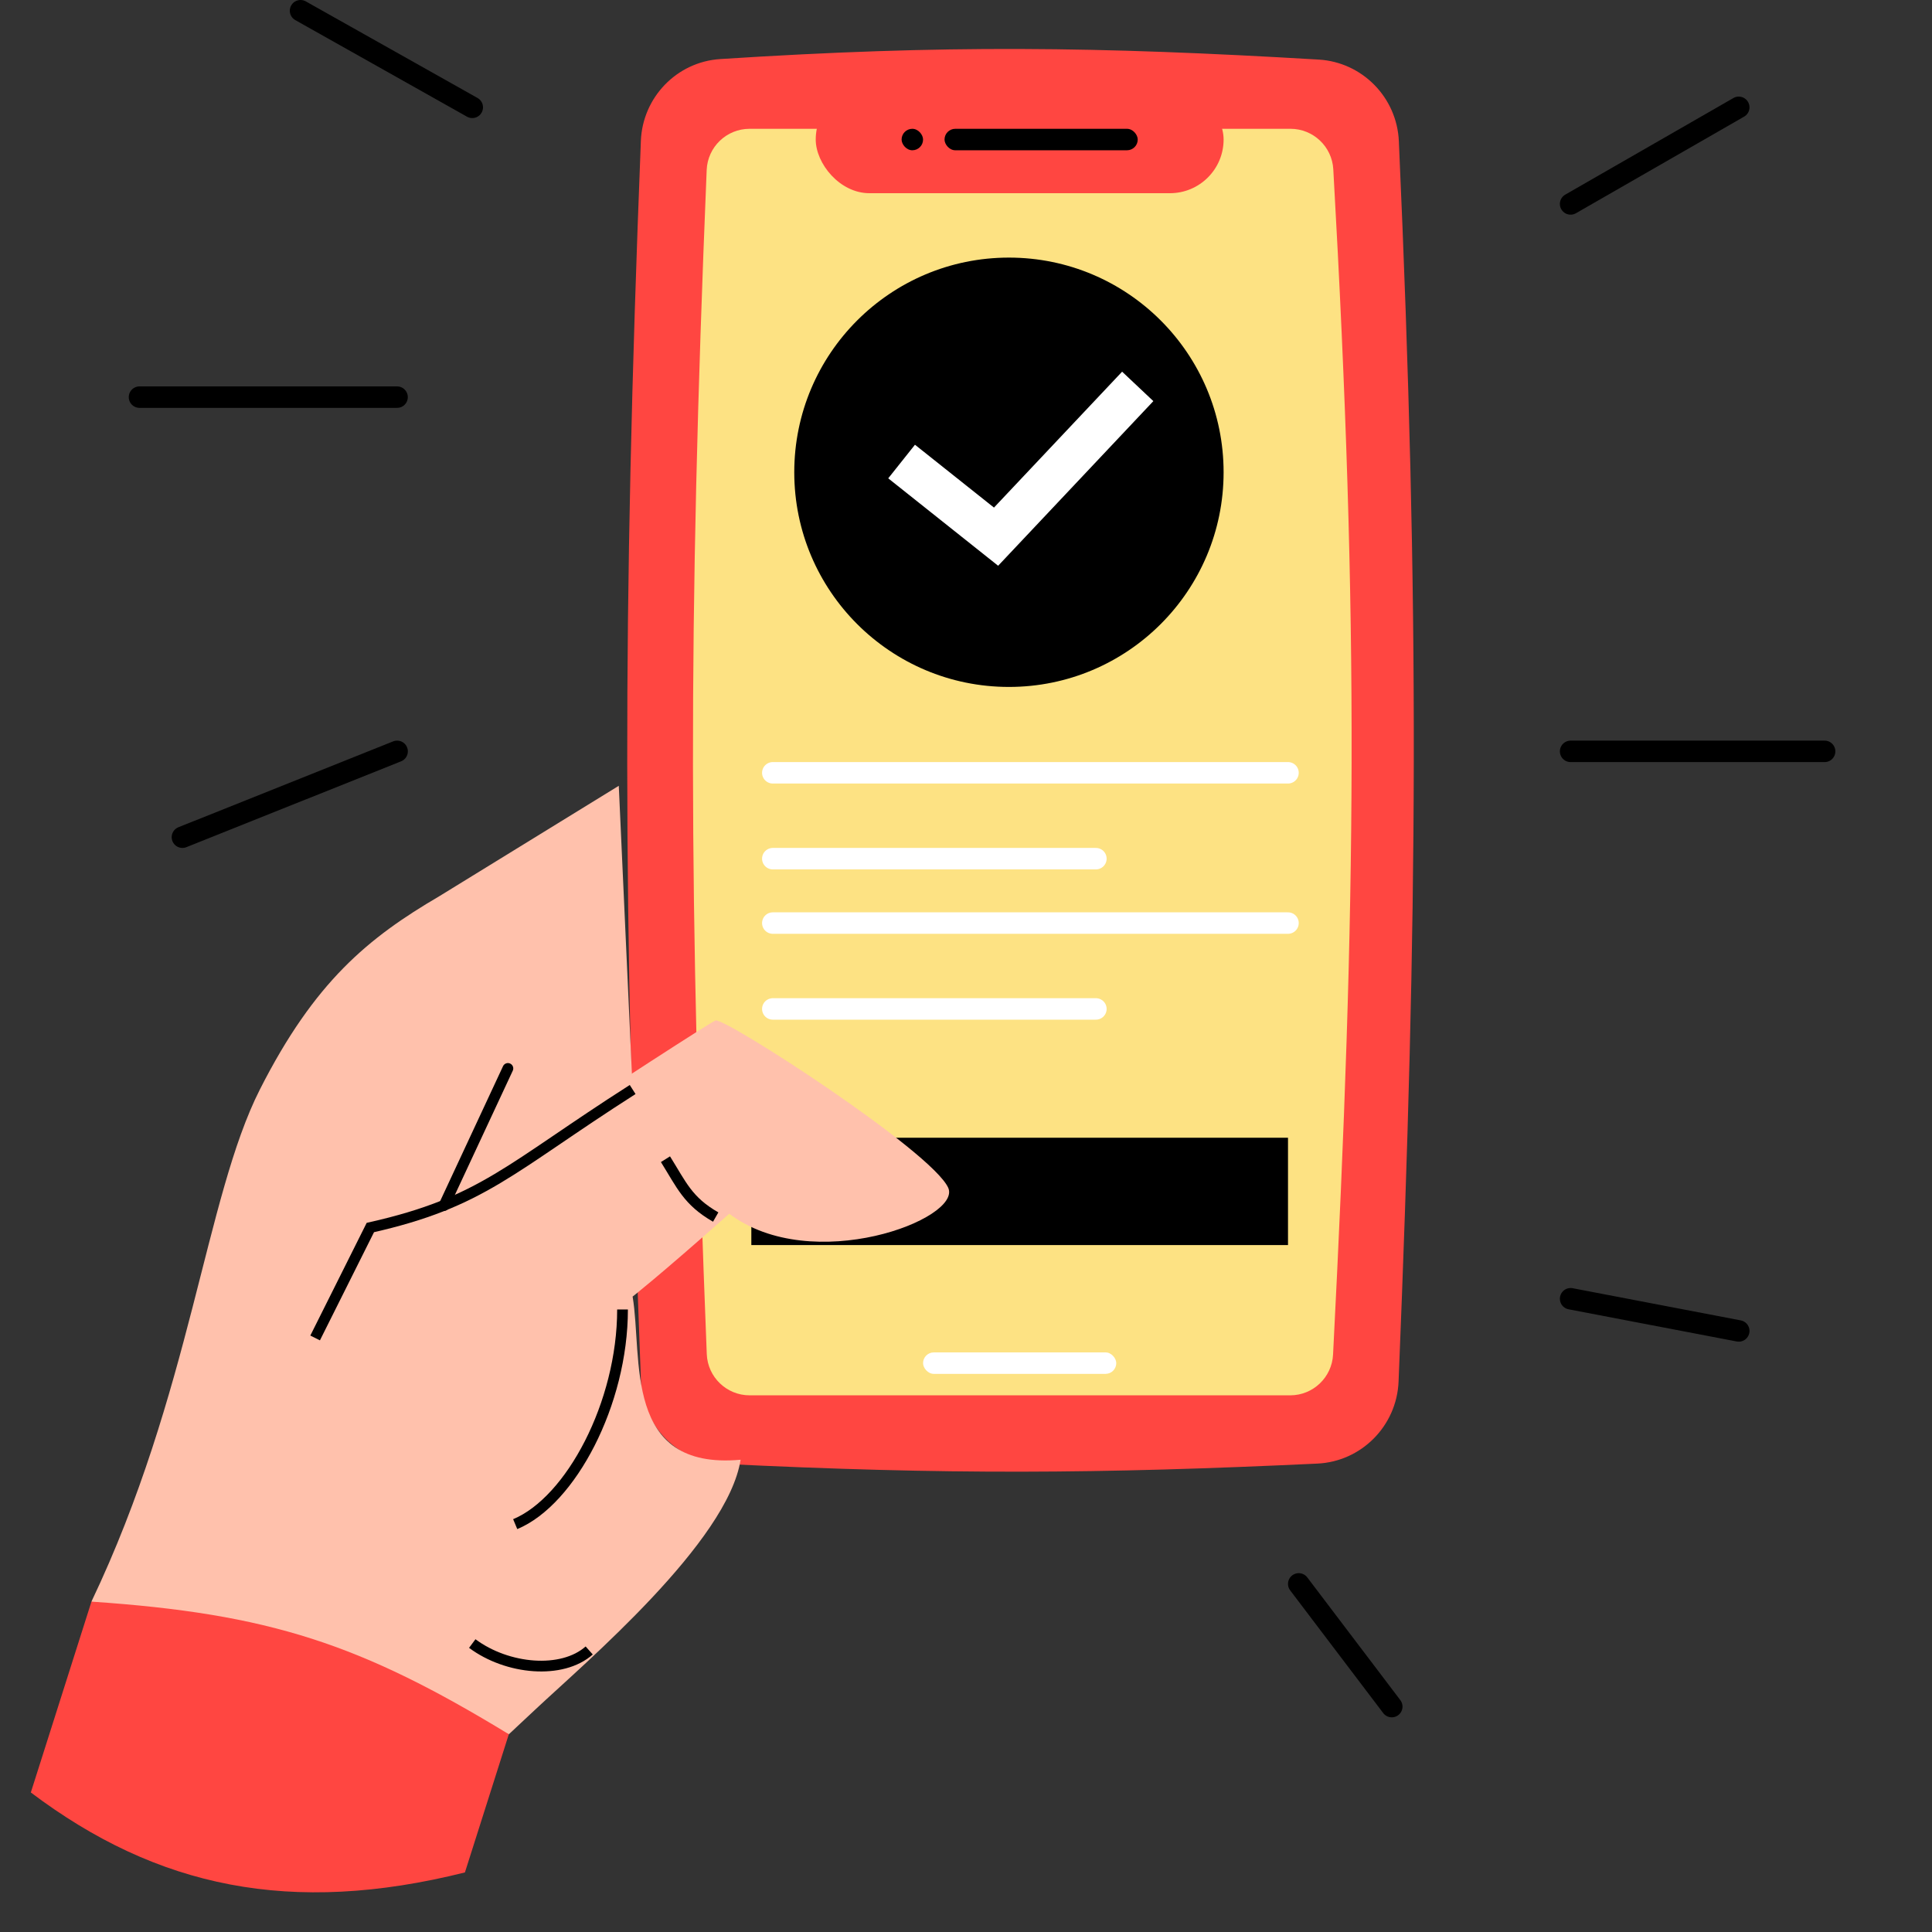 <svg width="90" height="90" viewBox="0 0 90 90" fill="none" xmlns="http://www.w3.org/2000/svg">
<rect x="0" y="0" width="90" height="90" fill="#333333" stroke="none"/>
<g clip-path="url(#clip0)">
<path d="M29.854 6.563C29.934 4.535 31.526 2.882 33.552 2.751C43.997 2.079 51.09 2.164 61.433 2.776C63.464 2.897 65.074 4.542 65.164 6.575C66.144 28.572 66.043 42.377 65.151 64.358C65.067 66.418 63.426 68.084 61.366 68.18C51.137 68.66 44.083 68.701 33.628 68.19C31.57 68.09 29.935 66.421 29.858 64.362C29.033 42.535 28.98 28.78 29.854 6.563Z" fill="#FF4641"/>
<path d="M22 5L14 0.5M18.497 18.5H6.498M18.499 35.001L8.498 39M73.165 35.001L84.998 35.001M73.165 60.501L80.998 62M60.5 73.784L64.834 79.5M73.165 9.5L80.998 5" stroke="black" stroke-linecap="round"/>
<path d="M32.92 7.917C32.964 6.847 33.846 6 34.917 6H60.115C61.174 6 62.05 6.828 62.11 7.886C63.312 29.14 63.186 41.858 62.099 63.102C62.045 64.164 61.167 65 60.103 65H34.922C33.848 65 32.966 64.151 32.924 63.078C32.099 42.059 32.037 29.35 32.92 7.917Z" fill="#FDE283"/>
<path d="M36 36H60M36 40H51.051" stroke="white" stroke-linecap="round" stroke-linejoin="round"/>
<path d="M36 43H60M36 47H51.051" stroke="white" stroke-linecap="round" stroke-linejoin="round"/>
<circle cx="47" cy="22" r="10" fill="black"/>
<path d="M42 21.5L46.4 25L53 18" stroke="white" stroke-width="2"/>
<rect x="38" y="4" width="19" height="5" rx="2.5" fill="#FF4641"/>
<rect x="44" y="6" width="9" height="1" rx="0.5" fill="black"/>
<rect x="43" y="63" width="9" height="1" rx="0.5" fill="white"/>
<rect x="42" y="6" width="1" height="1" rx="0.5" fill="black"/>
<rect x="35" y="53" width="25" height="5" fill="black"/>
<path d="M20.465 41.749L28.825 36.606L29.47 50.751L19.38 79.416L4.258 74.612C8.889 64.9 9.559 55.777 12.107 50.751C14.656 45.725 17.156 43.687 20.465 41.749Z" fill="#FFC1AC"/>
<path d="M33.333 47.538C33.772 47.396 43.409 53.629 44.172 55.332C44.824 56.787 37.83 59.453 33.971 56.541C30.606 59.521 29.47 60.399 29.47 60.399C29.946 63.247 29 68.5 34.5 68C33.899 71.828 27.289 77.431 24.935 79.637L23.704 80.789L9.662 76.329L15.023 59.452C15.023 59.452 32.894 47.681 33.333 47.538Z" fill="#FFC1AC"/>
<path d="M14.68 62.327L17.252 57.183C22.496 56.001 23.726 54.422 29.471 50.754" stroke="black" stroke-width="0.5"/>
<path d="M23.703 80.787C16.805 76.584 12.57 75.174 4.26 74.61L1.436 83.5C7.327 87.941 13.562 89.247 21.658 87.225L23.703 80.787Z" fill="#FF4641"/>
<path d="M23.66 49.772L20.683 56.159" stroke="black" stroke-width="0.5" stroke-linecap="round" stroke-linejoin="round"/>
<path d="M33.34 56.695C32.039 55.95 31.75 55.2 31 54" stroke="black" stroke-width="0.5"/>
<path d="M29 61C29 65.375 26.592 69.922 24 71" stroke="black" stroke-width="0.5"/>
<path d="M27.447 76.885C26.185 78.006 23.639 77.782 22 76.563" stroke="black" stroke-width="0.5"/>
</g>
<defs>
<clipPath id="clip0">
<rect width="90" height="90" fill="white"/>
</clipPath>
</defs>
</svg>
